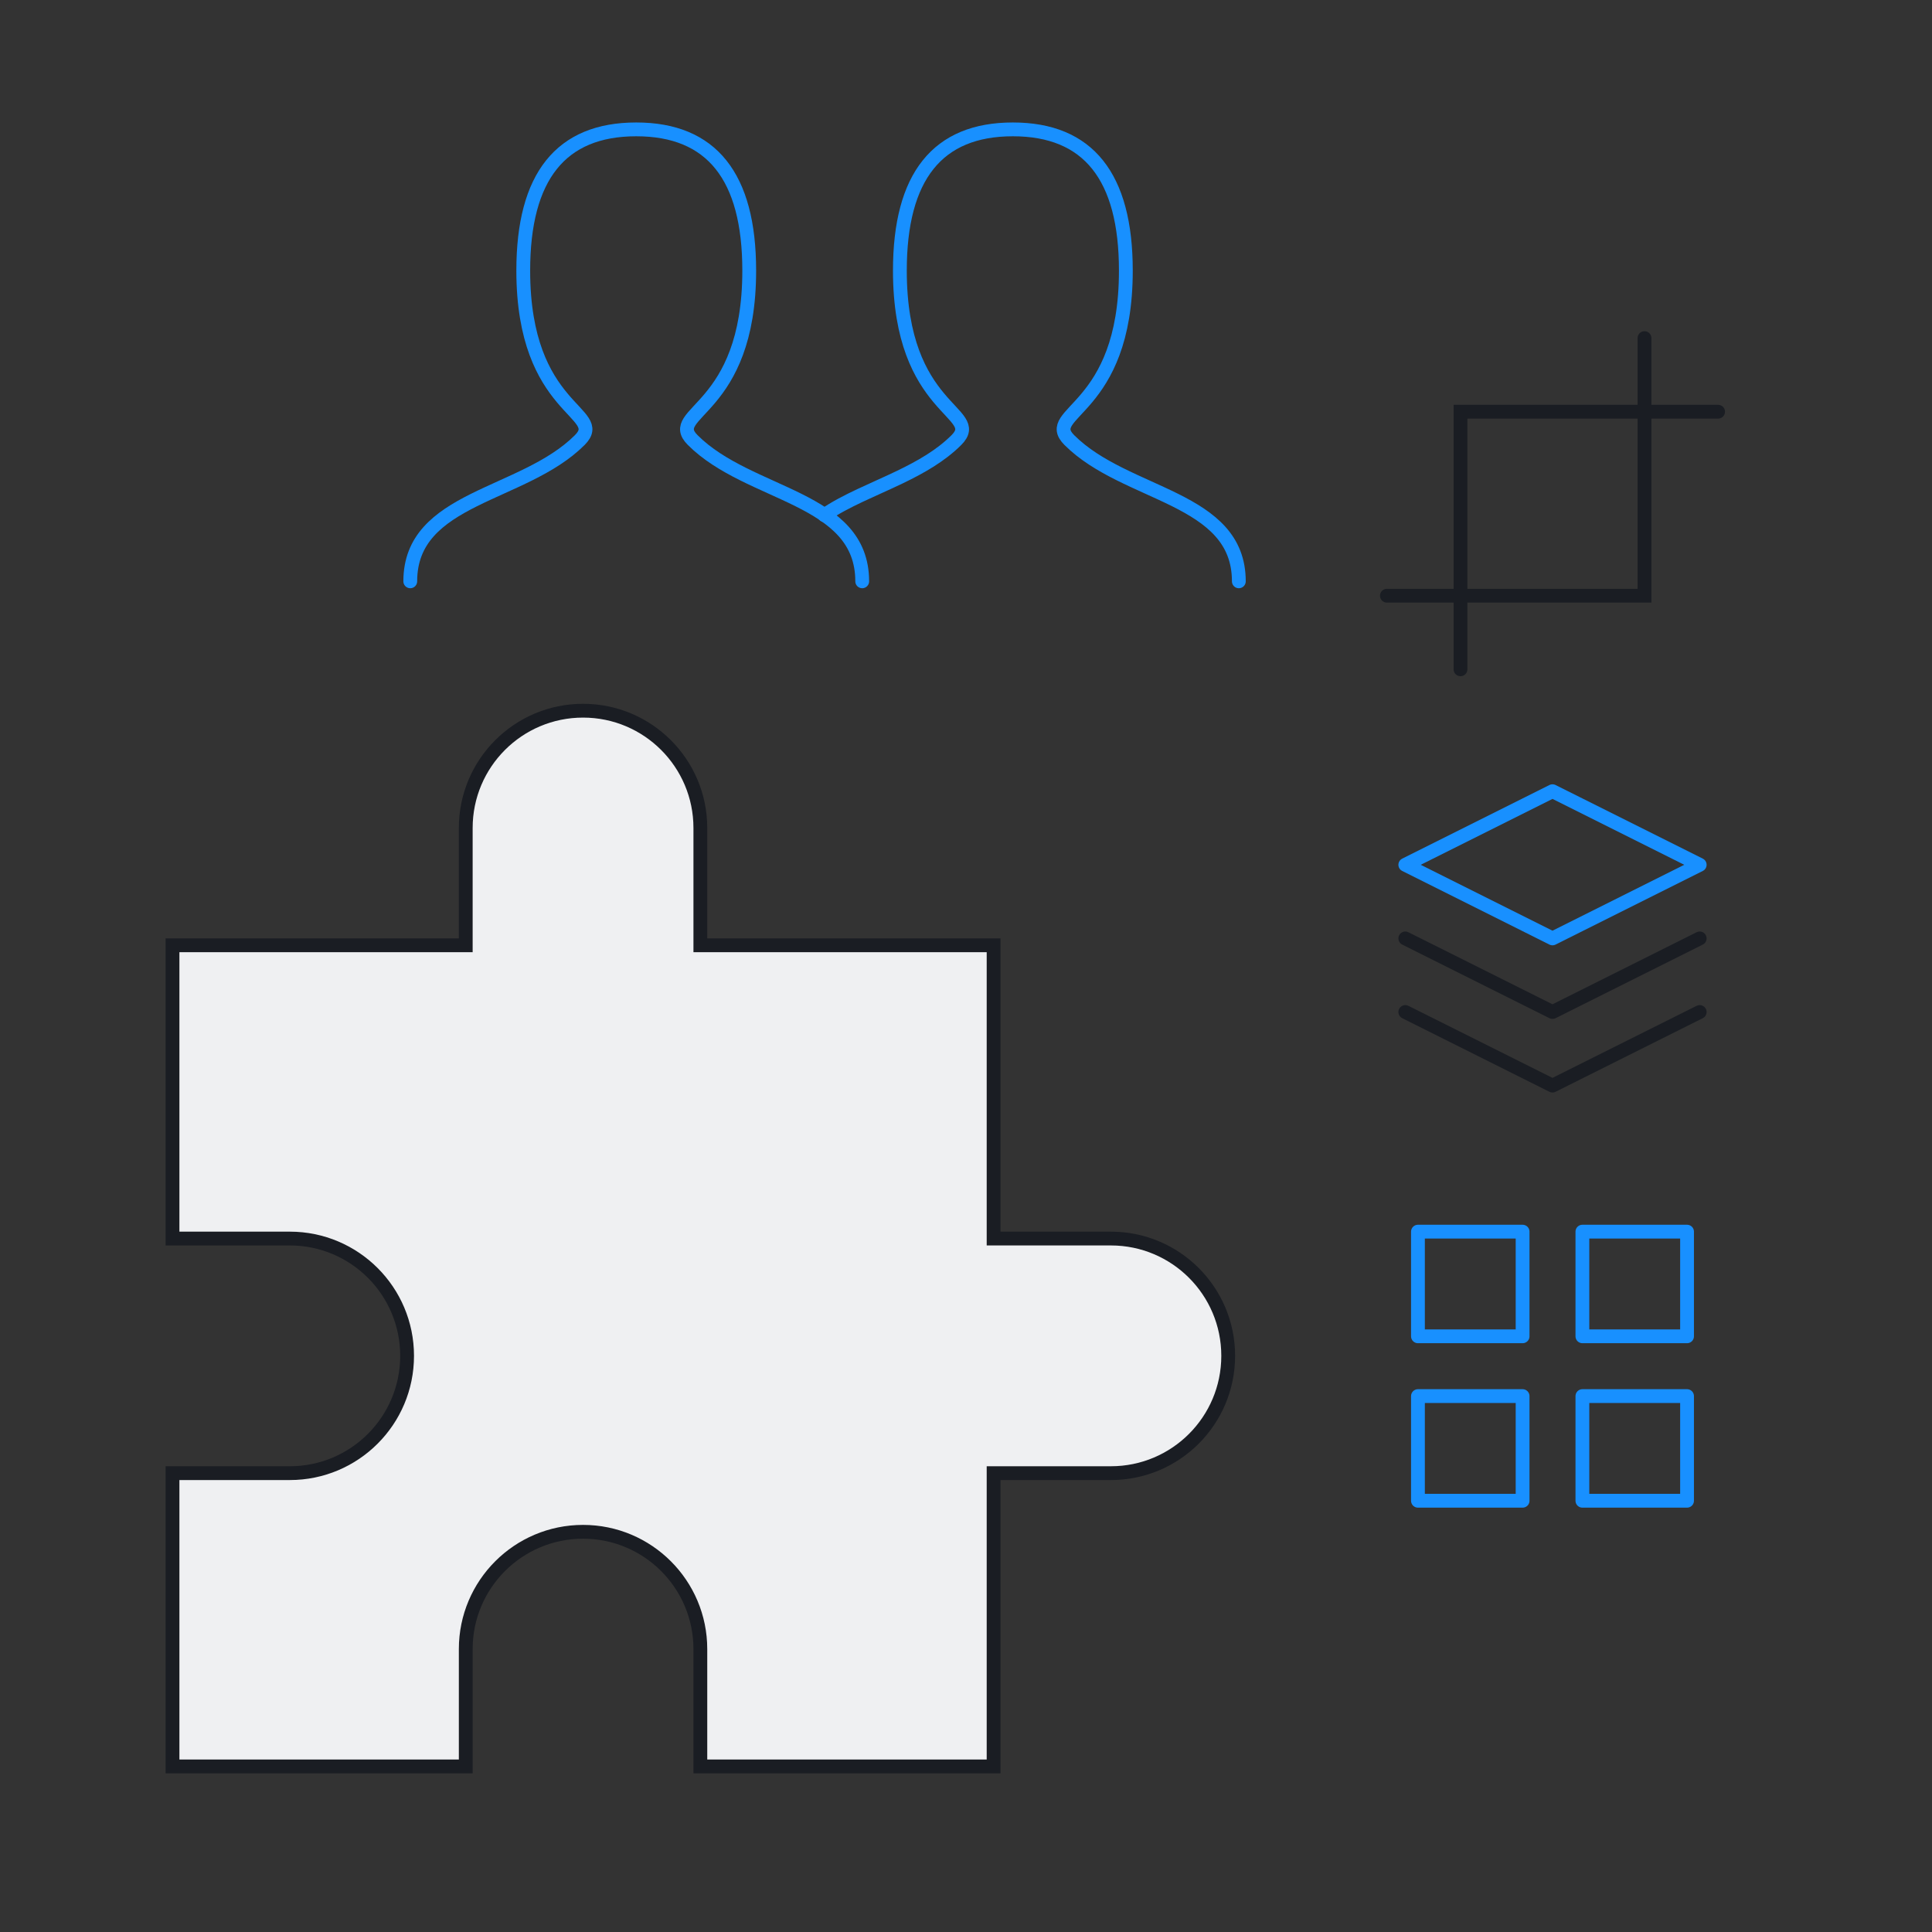 <svg width="350" height="350" viewBox="0 0 280 280" fill="none" xmlns="http://www.w3.org/2000/svg">
<rect x="0" y="0" width="280" height="280" fill="#333333" stroke="none"/>
<g clip-path="url(#clip0_5991_45652)">
<path d="M67.5 120C67.5 110.611 75.111 103 84.5 103C93.889 103 101.5 110.611 101.5 120V137H144V179.5H161C170.389 179.5 178 187.111 178 196.5C178 205.889 170.389 213.5 161 213.5H144V256H101.5V239C101.5 229.611 93.889 222 84.5 222C75.111 222 67.5 229.611 67.5 239V256H25V213.5H42C51.389 213.5 59 205.889 59 196.5C59 187.111 51.389 179.5 42 179.5H25V137H67.5V120Z" fill="#EFF0F2" stroke="#1A1D23" stroke-width="2"/>
<rect x="205.5" y="178.5" width="15.167" height="15.167" stroke="#1890FF" stroke-width="2" stroke-linejoin="round"/>
<rect x="229.333" y="178.5" width="15.167" height="15.167" stroke="#1890FF" stroke-width="2" stroke-linejoin="round"/>
<rect x="205.5" y="202.333" width="15.167" height="15.167" stroke="#1890FF" stroke-width="2" stroke-linejoin="round"/>
<rect x="229.333" y="202.333" width="15.167" height="15.167" stroke="#1890FF" stroke-width="2" stroke-linejoin="round"/>
<path d="M225 114.667L246.333 125.333L225 136L203.667 125.333L225 114.667Z" stroke="#1890FF" stroke-width="2" stroke-linecap="round" stroke-linejoin="round"/>
<path d="M246.333 136L225 146.667L203.667 136" stroke="#1A1D23" stroke-width="2" stroke-linecap="round" stroke-linejoin="round"/>
<path d="M246.333 146.667L225 157.333L203.667 146.667" stroke="#1A1D23" stroke-width="2" stroke-linecap="round" stroke-linejoin="round"/>
<path d="M238.333 49V86.333H201" stroke="#1A1D23" stroke-width="2" stroke-linecap="round"/>
<path d="M211.667 97V59.667L249 59.667" stroke="#1A1D23" stroke-width="2" stroke-linecap="round"/>
<path d="M59.459 84.25C59.459 71.969 75.834 71.969 84.021 63.781C88.115 59.688 75.834 59.688 75.834 39.219C75.834 25.574 81.29 18.75 92.209 18.75C103.127 18.75 108.583 25.574 108.583 39.219C108.583 59.688 96.302 59.688 100.396 63.781C108.583 71.969 124.958 71.969 124.958 84.25" stroke="#1890FF" stroke-width="2" stroke-linecap="round"/>
<path d="M119.471 74.66C122.566 72.527 126.584 70.992 130.428 69.14C133.434 67.692 136.334 66.052 138.604 63.781C142.698 59.688 130.417 59.688 130.417 39.219C130.417 25.574 135.874 18.75 146.792 18.75C157.71 18.75 163.167 25.574 163.167 39.219C163.167 59.688 150.885 59.688 154.979 63.781C163.167 71.969 179.542 71.969 179.542 84.25" stroke="#1890FF" stroke-width="2" stroke-linecap="round"/>
</g>
<defs>
<clipPath id="clip0_5991_45652">
<rect width="280" height="280" fill="white"/>
</clipPath>
</defs>
</svg>
